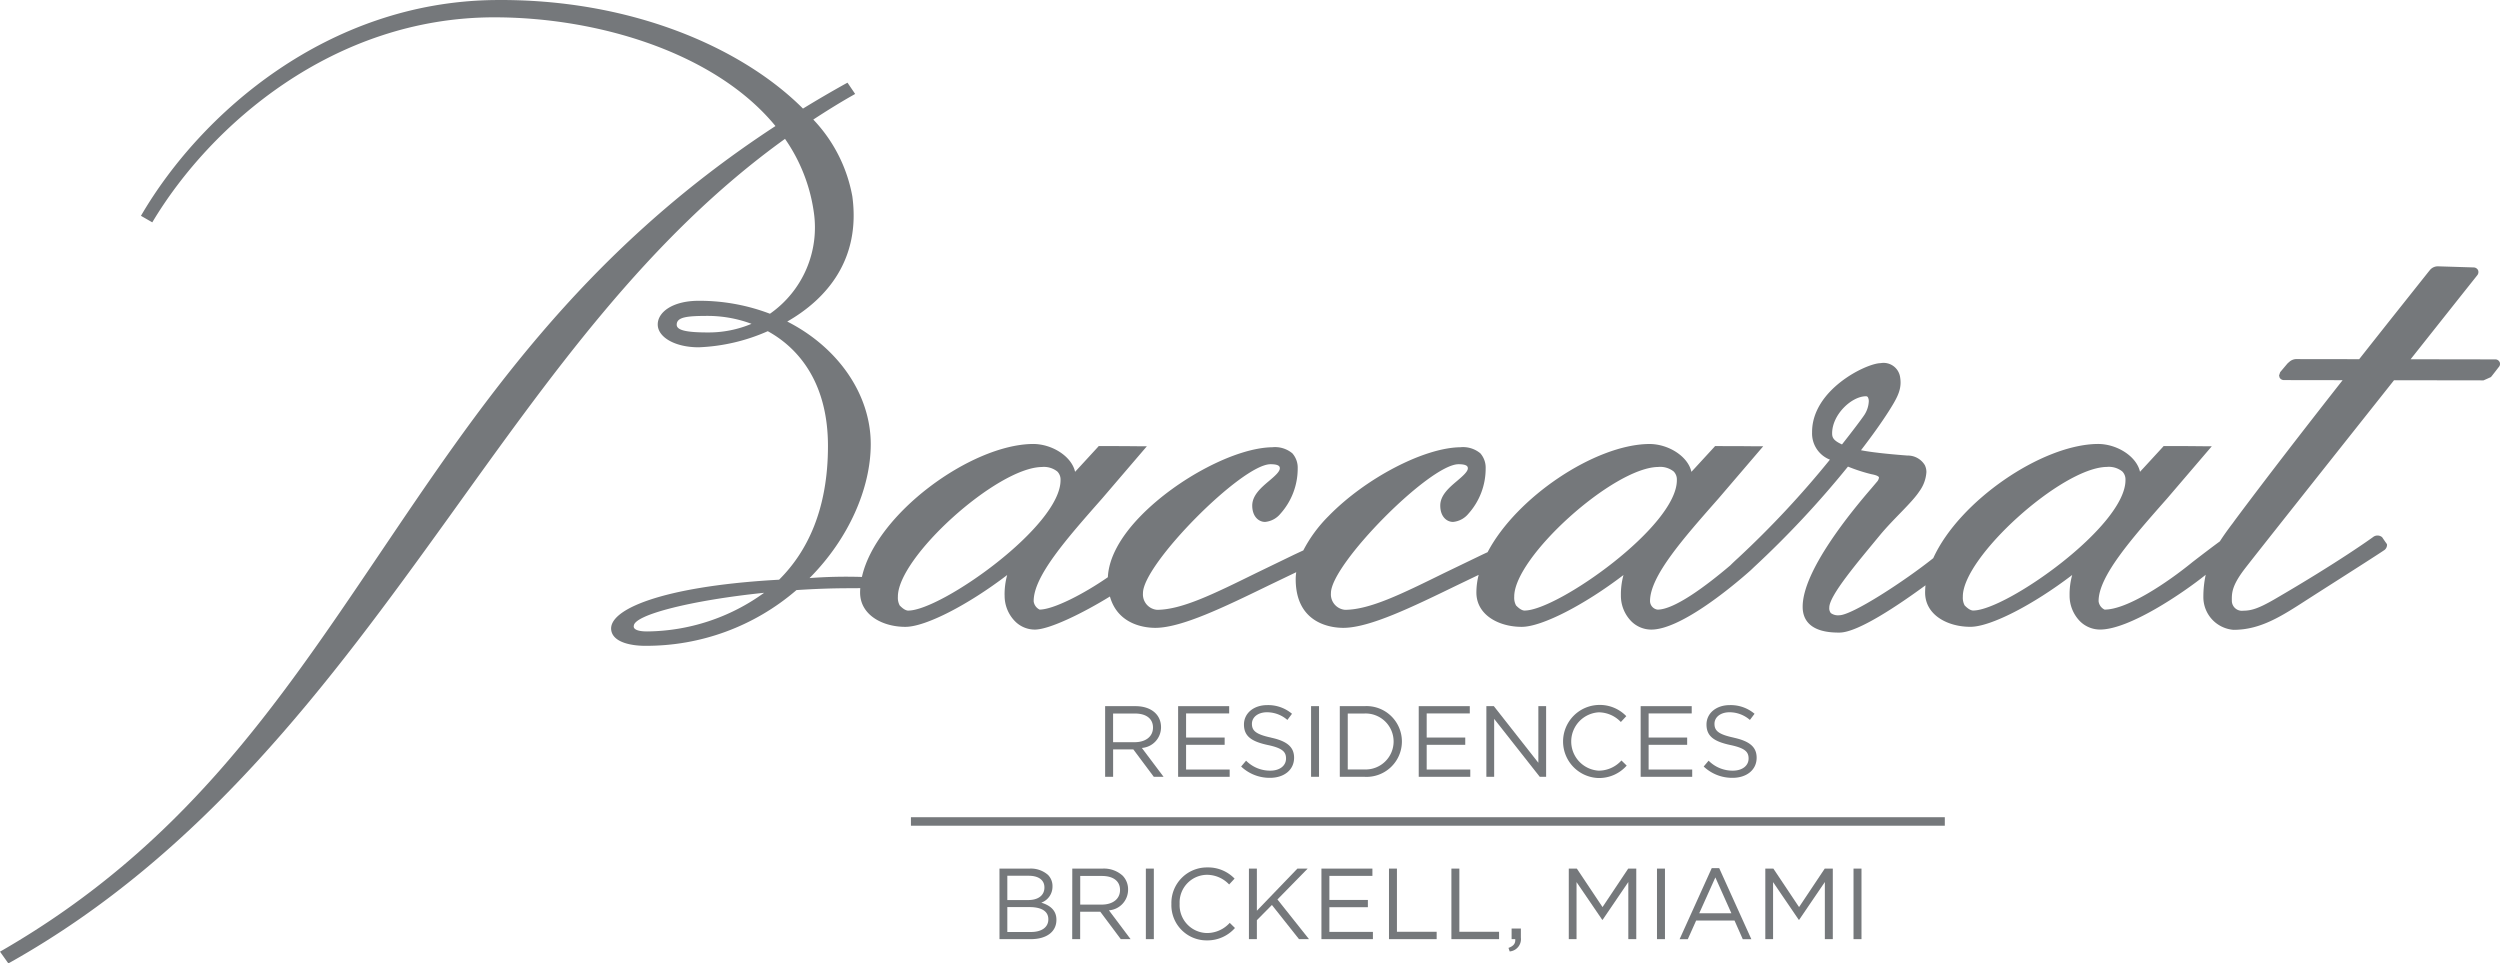 <svg id="Layer_1" data-name="Layer 1" xmlns="http://www.w3.org/2000/svg" viewBox="0 0 329.364 126.922"><defs><style>.cls-1{fill:#75787b;}</style></defs><rect class="cls-1" x="120.011" y="107.665" width="136.209" height="1.12"/><path class="cls-1" d="M138.183,121.186H135.25v3.281h3.12c1.406,0,2.282-.626,2.282-1.659v-.029c0-1.007-.85-1.593-2.469-1.593m1.952-2.614c0-.916-.732-1.513-2.058-1.513H135.25v3.2H138c1.263,0,2.138-.572,2.138-1.662Zm-5.921-2.457h3.955a3.421,3.421,0,0,1,2.431.824,2.065,2.065,0,0,1,.6,1.486v.026a2.244,2.244,0,0,1-1.475,2.153c1.1.33,1.992.967,1.992,2.242v.028c0,1.593-1.341,2.535-3.373,2.535h-4.127Z" transform="translate(-2.539 -1.681)"/><path class="cls-1" d="M147.707,120.856c1.4,0,2.39-.717,2.39-1.911v-.029c0-1.139-.875-1.831-2.376-1.831h-2.867v3.771Zm-3.9-4.741H147.8a3.668,3.668,0,0,1,2.641.93,2.576,2.576,0,0,1,.718,1.831v.029a2.719,2.719,0,0,1-2.523,2.706l2.853,3.8H150.2l-2.7-3.611h-2.655v3.611h-1.048Z" transform="translate(-2.539 -1.681)"/><rect class="cls-1" x="150.962" y="114.434" width="1.051" height="9.294"/><path class="cls-1" d="M156.865,120.787v-.026a4.681,4.681,0,0,1,4.7-4.8,4.845,4.845,0,0,1,3.625,1.473l-.717.772a4.042,4.042,0,0,0-2.922-1.274,3.64,3.64,0,0,0-3.6,3.808v.026a3.667,3.667,0,0,0,3.6,3.838,4.037,4.037,0,0,0,3-1.341l.689.678a4.846,4.846,0,0,1-3.717,1.632,4.635,4.635,0,0,1-4.658-4.781" transform="translate(-2.539 -1.681)"/><polygon class="cls-1" points="164.541 114.434 165.588 114.434 165.588 119.985 170.927 114.434 172.279 114.434 168.298 118.498 172.454 123.728 171.139 123.728 167.569 119.227 165.588 121.231 165.588 123.728 164.541 123.728 164.541 114.434"/><polygon class="cls-1" points="174.093 114.434 180.809 114.434 180.809 115.393 175.141 115.393 175.141 118.564 180.212 118.564 180.212 119.52 175.141 119.52 175.141 122.772 180.875 122.772 180.875 123.728 174.093 123.728 174.093 114.434"/><polygon class="cls-1" points="182.993 114.434 184.04 114.434 184.04 122.757 189.273 122.757 189.273 123.728 182.993 123.728 182.993 114.434"/><polygon class="cls-1" points="191.216 114.434 192.264 114.434 192.264 122.757 197.496 122.757 197.496 123.728 191.216 123.728 191.216 114.434"/><path class="cls-1" d="M201.275,126.562c.663-.238.941-.582.89-1.154h-.479v-1.395h1.222v1.2a1.631,1.631,0,0,1-1.475,1.817Z" transform="translate(-2.539 -1.681)"/><polygon class="cls-1" points="206.68 114.434 207.742 114.434 211.126 119.505 214.51 114.434 215.572 114.434 215.572 123.728 214.524 123.728 214.524 116.202 211.14 121.179 211.086 121.179 207.702 116.213 207.702 123.728 206.68 123.728 206.68 114.434"/><rect class="cls-1" x="218.301" y="114.434" width="1.051" height="9.294"/><path class="cls-1" d="M230.642,122l-2.112-4.724L226.406,122Zm-2.589-5.947h.982l4.236,9.36H232.14l-1.087-2.457H226l-1.1,2.457H223.82Z" transform="translate(-2.539 -1.681)"/><polygon class="cls-1" points="232.572 114.434 233.634 114.434 237.018 119.505 240.402 114.434 241.464 114.434 241.464 123.728 240.416 123.728 240.416 116.202 237.032 121.179 236.978 121.179 233.594 116.213 233.594 123.728 232.572 123.728 232.572 114.434"/><rect class="cls-1" x="244.193" y="114.434" width="1.05" height="9.294"/><path class="cls-1" d="M331.843,49.364a.624.624,0,0,0-.6-.335l-11.116-.018c2.446-3.083,4.673-5.893,6.4-8.071l2.369-2.98a.665.665,0,0,0,.12-.673.652.652,0,0,0-.579-.373l-4.729-.147a1.362,1.362,0,0,0-1.02.47l-.188.229c-2.122,2.672-5.413,6.8-9.149,11.536l-8.359-.012a1.409,1.409,0,0,0-.931.45.061.061,0,0,0-.044.021.015.015,0,0,1-.012.005c-.074.068-.279.315-1.058,1.241-.009.009-.153.449-.153.449l.076.28a.665.665,0,0,0,.6.32l7.7.012c-4.7,5.983-9.857,12.635-14.2,18.457.029-.041.029-.041-.288.4l-.118.15c-.523.7-1.058,1.431-1.563,2.224-.888.653-2.043,1.526-3.577,2.707-3.407,2.781-8.653,6.287-11.615,6.287a1.4,1.4,0,0,1-.788-1.085c-.038-3.288,4.365-8.27,9.026-13.555l5.887-6.88h-.923l-2.093-.02-3.33-.006-.123.144-2.619,2.848s-.191.2-.37.4c-.453-2.051-3.068-3.7-5.617-3.667-7.335.094-18.2,7.512-21.622,15.045-3.815,3.044-10.672,7.5-12.365,7.52a1.612,1.612,0,0,1-1.125-.282,1.012,1.012,0,0,1-.206-.734c-.009-1.579,3.727-5.958,6.616-9.467,1.813-2.207,4.235-4.3,5.237-5.825a4.81,4.81,0,0,0,.941-2.557,2.1,2.1,0,0,0-.206-.905,2.621,2.621,0,0,0-2.3-1.27c-1.226-.094-4.3-.338-6.113-.7,1.44-1.872,2.715-3.653,3.694-5.193.92-1.464,1.531-2.5,1.522-3.759a4.253,4.253,0,0,0-.058-.652,2.2,2.2,0,0,0-2.584-1.867c-1.881.024-9.067,3.5-9.017,9.132a3.7,3.7,0,0,0,2.351,3.58,125.309,125.309,0,0,1-12.085,12.943c-.391.353-.729.673-1.037.982-3.163,2.689-7.363,5.834-9.588,5.834a1.152,1.152,0,0,1-.99-1.085c-.041-3.288,4.364-8.27,9.02-13.555l5.89-6.88h-.917l-2.1-.02-3.324-.006-.126.144-2.619,2.848s-.188.2-.373.4c-.447-2.051-3.063-3.7-5.614-3.667-7.08.091-17.437,7-21.234,14.251-.218.1-.447.206-.688.32L192.751,77.2c-5.652,2.784-9.743,4.791-12.994,4.823a2.041,2.041,0,0,1-1.872-2.2c-.032-3.78,12.99-16.953,16.791-16.982,1.234-.009,1.24.373,1.246.538,0,.449-.714,1.055-1.4,1.643-1.058.893-2.257,1.907-2.234,3.3.015,1.47.891,2.128,1.693,2.119a2.961,2.961,0,0,0,2-1.063,8.893,8.893,0,0,0,2.287-5.984,2.866,2.866,0,0,0-.7-1.99,3.567,3.567,0,0,0-2.651-.8c-4.818.064-12.533,4.126-17.338,9.06a18.2,18.2,0,0,0-3.336,4.533c-.355.158-.737.338-1.175.543L167.986,77.2c-5.657,2.784-9.746,4.791-12.993,4.823a2.036,2.036,0,0,1-1.872-2.2c-.033-3.78,12.99-16.953,16.784-16.982,1.241-.009,1.244.373,1.244.538.008.449-.7,1.055-1.394,1.643-1.058.893-2.254,1.907-2.239,3.3.02,1.47.9,2.128,1.7,2.119a2.957,2.957,0,0,0,2-1.063,8.923,8.923,0,0,0,2.29-5.984,2.85,2.85,0,0,0-.706-1.99,3.564,3.564,0,0,0-2.651-.8c-4.817.064-12.529,4.126-17.34,9.06-2.73,2.807-4.2,5.579-4.314,8.062-3.189,2.21-7.142,4.244-8.991,4.268a1.407,1.407,0,0,1-.782-1.085c-.044-3.288,4.362-8.27,9.02-13.555l5.893-6.88h-.92l-2.1-.02-3.323-.006-.124.144-2.619,2.848-.373.4c-.453-2.051-3.068-3.7-5.613-3.667-8.144.105-20.632,9.228-22.469,17.519a64.648,64.648,0,0,0-6.9.147c5.173-5.2,8.062-11.853,8.062-17.643,0-6.557-4.294-12.744-11-16.153,5.237-3,9.7-8.217,8.573-16.5a19.782,19.782,0,0,0-5.141-10.11c1.69-1.105,3.41-2.181,5.2-3.195l.314-.179-1.008-1.484-.265.141q-2.892,1.61-5.6,3.271C100.309,7.961,85.6,1.457,67.609,1.687c-21.934.285-38.622,14.9-46.5,28.426l1.493.861c7.668-12.846,23.885-27.01,45.058-27.01,13.778,0,29.164,4.714,37.044,14.322C78.919,35.127,65.449,55.556,52.235,75.112S26.542,113.161,2.912,126.845l-.373.212,1.1,1.546.224-.121c25.472-14.3,42.1-36.826,57.781-58.616C75.13,51.109,87.83,33.014,105.961,19.976a22.306,22.306,0,0,1,3.788,9.614,13.858,13.858,0,0,1-5.772,13.425A26.1,26.1,0,0,0,94.6,41.308c-3.406,0-5.407,1.469-5.407,3.121s2.224,3.007,5.407,3.007a24.8,24.8,0,0,0,9.091-2.122c4.326,2.383,7.929,7.083,7.929,15.127,0,8.385-2.745,13.943-6.439,17.614-.276.014-.547.032-.841.049-14.46.885-21.7,3.854-21.272,6.613.264,1.7,2.915,2.046,4.411,2.046a30.247,30.247,0,0,0,19.991-7.342c2.346-.156,4.732-.244,7.069-.244.5,0,.943-.006,1.337-.012-.015.212-.026.421-.023.632.041,3,3.1,4.491,6.01,4.468,2.651-.021,8.241-2.91,13.367-6.828a9.674,9.674,0,0,0-.341,2.645c0,.021.006.036.006.047a4.77,4.77,0,0,0,1.378,3.413,3.667,3.667,0,0,0,2.63,1.084c1.926-.023,6.319-2.178,9.864-4.359,1.07,3.824,4.8,4.139,6.025,4.13,3.441-.027,9.008-2.727,14.9-5.593l3.621-1.74a6.321,6.321,0,0,0-.071,1.046c.071,5.881,4.894,6.3,6.319,6.287,3.445-.027,9-2.727,14.9-5.593l2.886-1.387a9.4,9.4,0,0,0-.3,2.38c.041,3,3.095,4.491,6.014,4.468,2.648-.021,8.238-2.91,13.366-6.828a9.636,9.636,0,0,0-.341,2.645v.047a4.8,4.8,0,0,0,1.379,3.413,3.733,3.733,0,0,0,2.63,1.084c3.709,0,10.155-5.214,13.014-7.747.109-.1.268-.247.444-.42A127.077,127.077,0,0,0,246,63.153a21.942,21.942,0,0,0,3.08,1c.785.144.961.314,1,.405,0,.015.006.03.006.05a1.066,1.066,0,0,1-.288.571l-.731.864c-2.6,3.009-9.076,10.859-9.035,15.609v.023c.015,1.558.879,3.4,4.893,3.345,2.405-.032,7.692-3.589,11.292-6.228a8.978,8.978,0,0,0-.053,1c.036,3,3.092,4.491,6.008,4.468,2.654-.021,8.244-2.91,13.369-6.828a9.475,9.475,0,0,0-.343,2.645v.047a4.808,4.808,0,0,0,1.378,3.413,3.746,3.746,0,0,0,2.636,1.084c3.833,0,10.869-4.767,13.92-7.215a13.428,13.428,0,0,0-.309,2.892,4.318,4.318,0,0,0,3.965,4.361c3.565,0,6.3-1.772,9.769-4.017l1.361-.873c3.953-2.516,8.558-5.461,8.791-5.649a.87.87,0,0,0,.311-.661v-.047l-.109-.194-.07-.08-.465-.679a.943.943,0,0,0-1.2-.02c-.094.073-4.52,3.277-12.993,8.2-2.175,1.261-3.092,1.493-4.115,1.5a1.323,1.323,0,0,1-1.493-1.264c-.009-1.014-.053-1.94,1.64-4.179,1.017-1.341,11.151-14.111,19.727-24.921l11.782.018c.047-.009.982-.435.982-.435.044-.032,1.038-1.325,1.038-1.325a.6.6,0,0,0,.105-.67m-236-3.883c-2.781,0-4.156-.261-4.156-1.017,0-1.026,1.375-1.164,4.156-1.164a16.628,16.628,0,0,1,5.7,1.044,14.592,14.592,0,0,1-5.7,1.137M87.8,84.87c-2.025,0-1.76-.723-1.76-.723,0-1.484,7.782-3.406,17.167-4.367A26.658,26.658,0,0,1,87.8,84.87m34.428-2.742c-.49.006-.975-.5-1.155-.676a2.126,2.126,0,0,1-.241-1.138c-.064-5.2,13.047-17.031,18.957-17.107a2.833,2.833,0,0,1,2.046.593,1.494,1.494,0,0,1,.426,1.123c.053,6.081-15.7,17.149-20.033,17.2m81.2,0c-.494.006-.982-.5-1.155-.676a2.116,2.116,0,0,1-.241-1.138c-.065-5.2,13.049-17.031,18.957-17.107a2.853,2.853,0,0,1,2.048.593,1.5,1.5,0,0,1,.421,1.123c.052,6.081-15.707,17.149-20.03,17.2m41.787-21.884c-1.134-.511-1.3-.92-1.3-1.44-.017-2.46,2.531-4.891,4.45-4.908a.281.281,0,0,1,.279.167,1.147,1.147,0,0,1,.1.5,3.583,3.583,0,0,1-.673,1.922c-.32.467-1.361,1.866-2.857,3.759m17.317,21.884c-.494.006-.982-.5-1.158-.676a2.12,2.12,0,0,1-.238-1.138c-.068-5.2,13.043-17.031,18.957-17.107a2.843,2.843,0,0,1,2.045.593,1.492,1.492,0,0,1,.424,1.123c.049,6.081-15.7,17.149-20.03,17.2" transform="translate(-2.539 -1.681)"/><path class="cls-1" d="M152.056,95.684h-2.872v3.777h2.857c1.4,0,2.4-.717,2.4-1.928,0-1.155-.879-1.849-2.38-1.849m2.486,8.338-2.7-3.615h-2.66v3.615h-1.052V94.714h4c2.048,0,3.365,1.105,3.365,2.781a2.726,2.726,0,0,1-2.527,2.724l2.859,3.8Z" transform="translate(-2.539 -1.681)"/><polygon class="cls-1" points="161.939 93.991 156.261 93.991 156.261 97.168 161.342 97.168 161.342 98.126 156.261 98.126 156.261 101.383 162.004 101.383 162.004 102.341 155.212 102.341 155.212 93.033 161.939 93.033 161.939 93.991"/><path class="cls-1" d="M170,98.864c2.074.452,3.03,1.211,3.03,2.645,0,1.611-1.328,2.648-3.177,2.648a5.455,5.455,0,0,1-3.8-1.49l.652-.77a4.435,4.435,0,0,0,3.192,1.314c1.248,0,2.071-.653,2.071-1.6,0-.876-.464-1.37-2.418-1.781-2.139-.465-3.124-1.155-3.124-2.7,0-1.49,1.289-2.554,3.06-2.554a4.853,4.853,0,0,1,3.268,1.143l-.609.811a4.093,4.093,0,0,0-2.686-1.011c-1.211,0-1.984.667-1.984,1.517,0,.89.479,1.384,2.528,1.822" transform="translate(-2.539 -1.681)"/><rect class="cls-1" x="172.728" y="93.031" width="1.049" height="9.308"/><path class="cls-1" d="M182.277,95.684H180.1v7.368h2.181a3.688,3.688,0,1,0,0-7.368m0,8.338h-3.23V94.714h3.23a4.663,4.663,0,1,1,0,9.308" transform="translate(-2.539 -1.681)"/><polygon class="cls-1" points="193.638 93.991 187.96 93.991 187.96 97.168 193.041 97.168 193.041 98.126 187.96 98.126 187.96 101.383 193.703 101.383 193.703 102.341 186.911 102.341 186.911 93.033 193.638 93.033 193.638 93.991"/><polygon class="cls-1" points="202.671 93.033 203.694 93.033 203.694 102.341 202.856 102.341 196.849 94.708 196.849 102.341 195.823 102.341 195.823 93.033 196.808 93.033 202.671 100.492 202.671 93.033"/><path class="cls-1" d="M213.125,104.182a4.816,4.816,0,0,1,.041-9.628,4.845,4.845,0,0,1,3.63,1.478l-.717.77a4.061,4.061,0,0,0-2.928-1.275,3.85,3.85,0,0,0,0,7.685,4.051,4.051,0,0,0,3.007-1.343l.691.676a4.848,4.848,0,0,1-3.724,1.637" transform="translate(-2.539 -1.681)"/><polygon class="cls-1" points="222.876 93.991 217.198 93.991 217.198 97.168 222.276 97.168 222.276 98.126 217.198 98.126 217.198 101.383 222.941 101.383 222.941 102.341 216.149 102.341 216.149 93.033 222.876 93.033 222.876 93.991"/><path class="cls-1" d="M230.936,98.864c2.075.452,3.033,1.211,3.033,2.645,0,1.611-1.331,2.648-3.177,2.648a5.455,5.455,0,0,1-3.8-1.49l.649-.77a4.442,4.442,0,0,0,3.192,1.314c1.252,0,2.075-.653,2.075-1.6,0-.876-.464-1.37-2.422-1.781-2.139-.465-3.124-1.155-3.124-2.7,0-1.49,1.29-2.554,3.06-2.554a4.858,4.858,0,0,1,3.271,1.143l-.611.811a4.094,4.094,0,0,0-2.687-1.011c-1.211,0-1.981.667-1.981,1.517,0,.89.476,1.384,2.525,1.822" transform="translate(-2.539 -1.681)"/></svg>